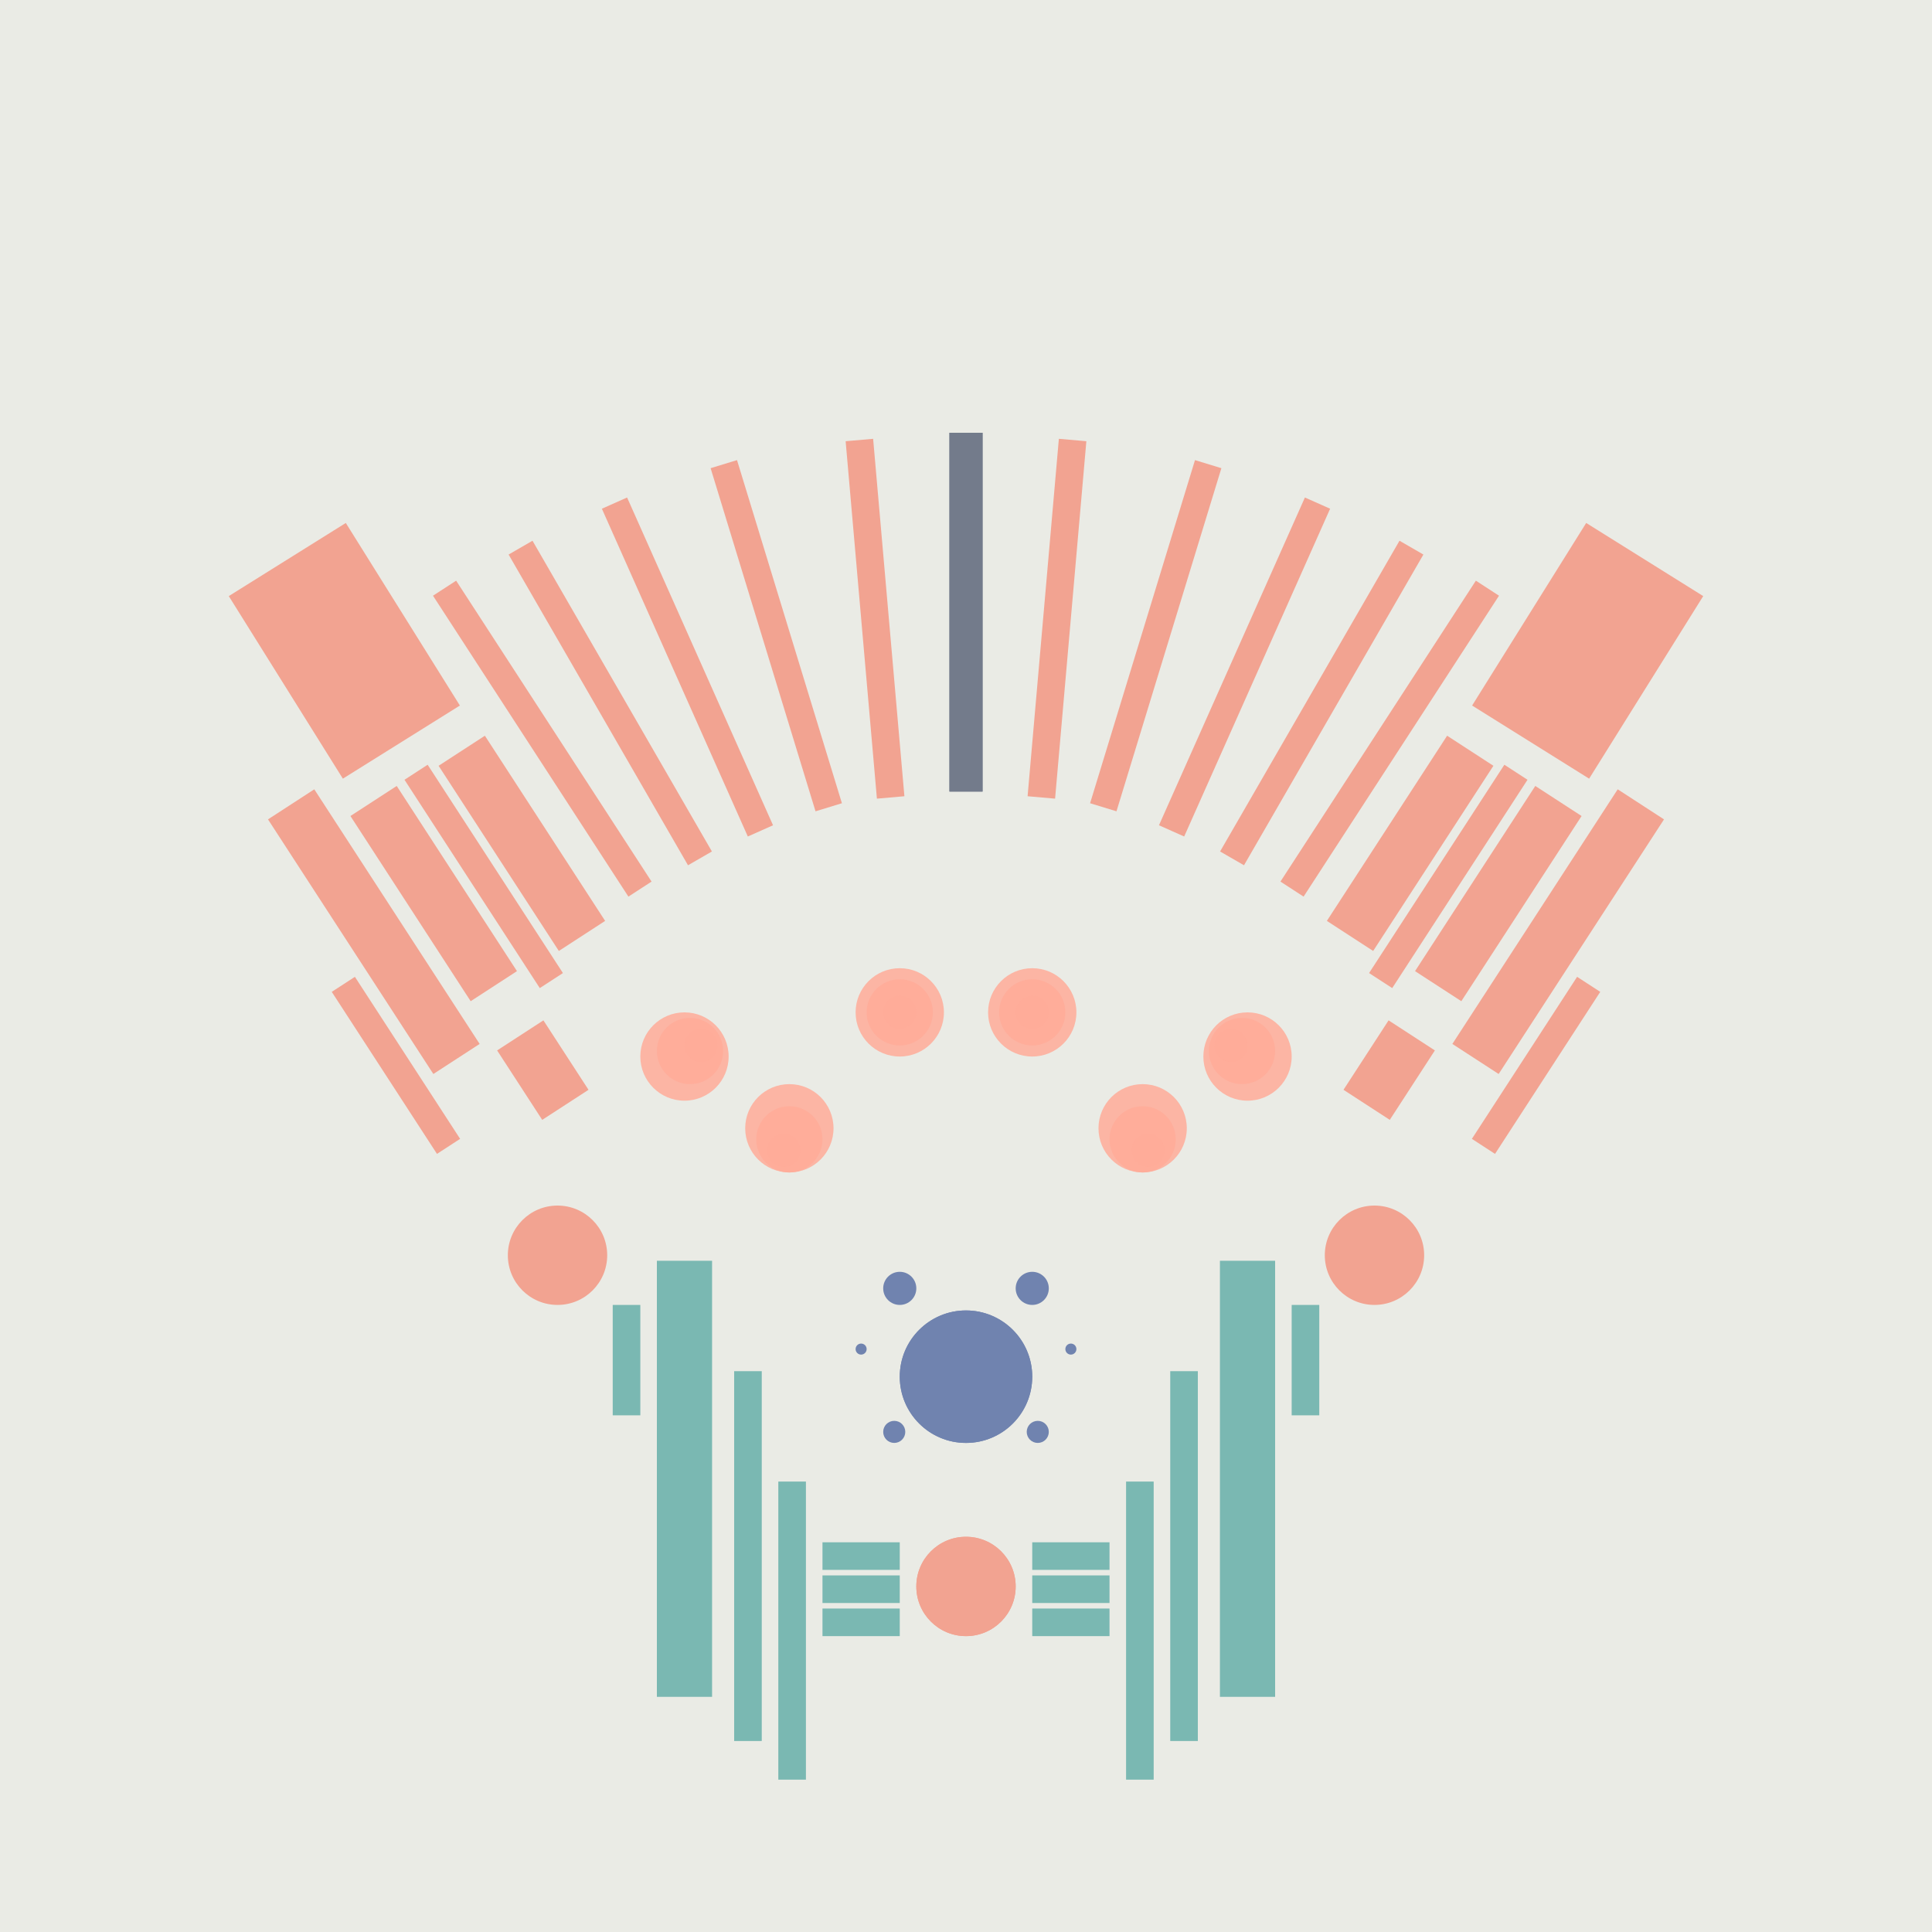 <svg xmlns='http://www.w3.org/2000/svg' preserveAspectRatio='xMinYMin meet' viewBox='0 0 350 350'> <filter id='neon' y='-2' x='-1' width='350' height='350'><feDropShadow flood-color='#8A795D' dx='0' dy='6' flood-opacity='0.65' stdDeviation='2.5' result='shadow'/><feOffset in='StrokePaint' dx='0' dy='2.4' result='offStrPnt'/><feFlood flood-color='#4A4132' flood-opacity='2' result='flood1' /><feOffset in='SourceGraphic' dx='0' dy='2' result='offFlood'/><feOffset in='SourceGraphic' dx='0' dy='9' result='offShadow'/><feComposite in='flood1' in2='offFlood' operator='in'  result='cmpFlood' /><feComposite in='shadow' in2='offShadow' operator='in' result='cmpSha' /><feGaussianBlur in='offStrPnt' stdDeviation='1' result='bStrokeP'/><feGaussianBlur in='cmpFlood' stdDeviation='0.6' result='bFlood'/><feGaussianBlur in='cmpSha' stdDeviation='0.6' result='bShadow'/><feMerge><feMergeNode in='bStrokeP'/><feMergeNode in='bshadow'/><feMergeNode in='bFlood'/><feMergeNode in='SourceGraphic'/></feMerge></filter>  <rect width='100%'  height='100%' fill='#eaebe5'/> <g filter='url(#neon)' ><rect x='111' y= '223' width='5  ' height=  '20 '  fill= '#7AB8B2' /><rect x='119' y= '215' width='10 ' height=  '79 '  fill= '#7AB8B2' /><rect x='133' y= '235' width='5  ' height=  '67 '  fill= '#7AB8B2' /><rect x='141' y= '255' width='5  ' height=  '54 '  fill= '#7AB8B2' /><rect x='149' y= '266' width='14 ' height=  '5  '  fill= '#7AB8B2' /><rect x='149' y= '272' width='14 ' height=  '5  '  fill= '#7AB8B2' /><rect x='149' y= '278' width='14 ' height=  '5  '  fill= '#7AB8B2' /><circle cx='175' cy='274' r ='9  '  fill= '#f2a391' /><circle cx='101' cy='214' r ='9  '  fill= '#f2a391' /><rect x='111' y= '223' width='5  ' height=  '20 '  fill= '#7AB8B2' transform= 'scale(-1,1) translate(-350,0)'/><rect x='119' y= '215' width='10 ' height=  '79 '  fill= '#7AB8B2' transform= 'scale(-1,1) translate(-350,0)'/><rect x='133' y= '235' width='5  ' height=  '67 '  fill= '#7AB8B2' transform= 'scale(-1,1) translate(-350,0)'/><rect x='141' y= '255' width='5  ' height=  '54 '  fill= '#7AB8B2' transform= 'scale(-1,1) translate(-350,0)'/><rect x='149' y= '266' width='14 ' height=  '5  '  fill= '#7AB8B2' transform= 'scale(-1,1) translate(-350,0)'/><rect x='149' y= '272' width='14 ' height=  '5  '  fill= '#7AB8B2' transform= 'scale(-1,1) translate(-350,0)'/><rect x='149' y= '278' width='14 ' height=  '5  '  fill= '#7AB8B2' transform= 'scale(-1,1) translate(-350,0)'/><circle cx='175' cy='274' r ='9  '  fill= '#f2a391' transform= 'scale(-1,1) translate(-350,0)'/><circle cx='101' cy='214' r ='9  '  fill= '#f2a391' transform= 'scale(-1,1) translate(-350,0)'/><rect x='172' y= '65 ' width='6  ' height=  '65 '  fill= '#737B8B' /><rect x='156' y= '66 ' width='5  ' height=  '65 '  fill= '#f2a391' transform = '  translate( 325 , 183 ) rotate ( 175)'  /><rect x='137' y= '70 ' width='5  ' height=  '65 '  fill= '#f2a391' transform = '  translate( 304 , 159 ) rotate ( 163)'  /><rect x='122' y= '75 ' width='5  ' height=  '65 '  fill= '#f2a391' transform = '  translate( 282 , 155 ) rotate ( 156)'  /><rect x='108' y= '81 ' width='5  ' height=  '65 '  fill= '#f2a391' transform = '  translate( 263 , 157 ) rotate ( 150)'  /><rect x='85 ' y= '123' width='5  ' height=  '45 '  fill= '#f2a391' transform = '  translate( -65 , 71  ) rotate ( -33)'  /><rect x='89 ' y= '119' width='10 ' height=  '40 '  fill= '#f2a391' transform = '  translate( -60 , 74  ) rotate ( -33)'  /><rect x='94 ' y= '173' width='10 ' height=  '15 '  fill= '#f2a391' transform = '  translate( -83 , 83  ) rotate ( -33)'  /><rect x='73 ' y= '129' width='10 ' height=  '40 '  fill= '#f2a391' transform = '  translate( -68 , 66  ) rotate ( -33)'  /><rect x='69 ' y= '162' width='5  ' height=  '35 '  fill= '#f2a391' transform = '  translate( -86 , 68  ) rotate ( -33)'  /><rect x='63 ' y= '128' width='10 ' height=  '55 '  fill= '#f2a391' transform = '  translate( -74 , 62  ) rotate ( -33)'  /><rect x='96 ' y= '88 ' width='5  ' height=  '65 '  fill= '#f2a391' transform = '  translate( -50 , 73  ) rotate ( -33)'  /><rect x='50 ' y= '85 ' width='25 ' height=  '39 '  fill= '#f2a391' transform = '  translate( -46 , 49  ) rotate ( -32)'  /><rect x='172' y= '65 ' width='6  ' height=  '65 '  fill= '#737B8B' transform= 'scale(-1,1) translate(-350,0)'/><rect x='156' y= '66 ' width='5  ' height=  '65 '  fill= '#f2a391' transform = ' scale(-1,1)  translate(-350,0) translate( 325 , 183 ) rotate ( 175)'  /><rect x='137' y= '70 ' width='5  ' height=  '65 '  fill= '#f2a391' transform = ' scale(-1,1)  translate(-350,0) translate( 304 , 159 ) rotate ( 163)'  /><rect x='122' y= '75 ' width='5  ' height=  '65 '  fill= '#f2a391' transform = ' scale(-1,1)  translate(-350,0) translate( 282 , 155 ) rotate ( 156)'  /><rect x='108' y= '81 ' width='5  ' height=  '65 '  fill= '#f2a391' transform = ' scale(-1,1)  translate(-350,0) translate( 263 , 157 ) rotate ( 150)'  /><rect x='85 ' y= '123' width='5  ' height=  '45 '  fill= '#f2a391' transform = ' scale(-1,1)  translate(-350,0) translate( -65 , 71  ) rotate ( -33)'  /><rect x='89 ' y= '119' width='10 ' height=  '40 '  fill= '#f2a391' transform = ' scale(-1,1)  translate(-350,0) translate( -60 , 74  ) rotate ( -33)'  /><rect x='94 ' y= '173' width='10 ' height=  '15 '  fill= '#f2a391' transform = ' scale(-1,1)  translate(-350,0) translate( -83 , 83  ) rotate ( -33)'  /><rect x='73 ' y= '129' width='10 ' height=  '40 '  fill= '#f2a391' transform = ' scale(-1,1)  translate(-350,0) translate( -68 , 66  ) rotate ( -33)'  /><rect x='69 ' y= '162' width='5  ' height=  '35 '  fill= '#f2a391' transform = ' scale(-1,1)  translate(-350,0) translate( -86 , 68  ) rotate ( -33)'  /><rect x='63 ' y= '128' width='10 ' height=  '55 '  fill= '#f2a391' transform = ' scale(-1,1)  translate(-350,0) translate( -74 , 62  ) rotate ( -33)'  /><rect x='96 ' y= '88 ' width='5  ' height=  '65 '  fill= '#f2a391' transform = ' scale(-1,1)  translate(-350,0) translate( -50 , 73  ) rotate ( -33)'  /><rect x='50 ' y= '85 ' width='25 ' height=  '39 '  fill= '#f2a391' transform = ' scale(-1,1)  translate(-350,0) translate( -46 , 49  ) rotate ( -32)'  /><circle cx='175' cy='236' r ='12 '  fill= '#7083AF' /><circle cx='163' cy='220' r ='3  '  fill= '#7083AF' /><circle cx='162' cy='246' r ='2  '  fill= '#7083AF' /><circle cx='156' cy='231' r ='1  '  fill= '#7083AF' /><circle cx='175' cy='236' r ='12 '  fill= '#7083AF' transform= 'scale(-1,1) translate(-350,0)'/><circle cx='163' cy='220' r ='3  '  fill= '#7083AF' transform= 'scale(-1,1) translate(-350,0)'/><circle cx='162' cy='246' r ='2  '  fill= '#7083AF' transform= 'scale(-1,1) translate(-350,0)'/><circle cx='156' cy='231' r ='1  '  fill= '#7083AF' transform= 'scale(-1,1) translate(-350,0)'/></g><g fill-opacity='0.85'><circle cx='163' cy='170' r ='8  '  fill= '#FFAC99' filter='url(#neon)'  /><circle cx='163' cy='170' r ='6  '  fill= '#FFAC99' filter='url(#neon)'  /><circle cx='163' cy='170' r ='3  '  fill= '#FFAC99' filter='url(#neon)'  /><circle cx='124' cy='178' r ='8  '  fill= '#FFAC99' filter='url(#neon)'  /><circle cx='125' cy='177' r ='6  '  fill= '#FFAC99' filter='url(#neon)'  /><circle cx='127' cy='176' r ='3  '  fill= '#FFAC99' filter='url(#neon)'  /><circle cx='143' cy='191' r ='8  '  fill= '#FFAC99' filter='url(#neon)'  /><circle cx='143' cy='193' r ='6  '  fill= '#FFAC99' filter='url(#neon)'  /><circle cx='142' cy='195' r ='3  '  fill= '#FFAC99' filter='url(#neon)'  /><circle cx='163' cy='170' r ='8  '  fill= '#FFAC99' filter='url(#neon)'  transform= 'scale(-1,1) translate(-350,0)'/><circle cx='163' cy='170' r ='6  '  fill= '#FFAC99' filter='url(#neon)'  transform= 'scale(-1,1) translate(-350,0)'/><circle cx='163' cy='170' r ='3  '  fill= '#FFAC99' filter='url(#neon)'  transform= 'scale(-1,1) translate(-350,0)'/><circle cx='124' cy='178' r ='8  '  fill= '#FFAC99' filter='url(#neon)'  transform= 'scale(-1,1) translate(-350,0)'/><circle cx='125' cy='177' r ='6  '  fill= '#FFAC99' filter='url(#neon)'  transform= 'scale(-1,1) translate(-350,0)'/><circle cx='127' cy='176' r ='3  '  fill= '#FFAC99' filter='url(#neon)'  transform= 'scale(-1,1) translate(-350,0)'/><circle cx='143' cy='191' r ='8  '  fill= '#FFAC99' filter='url(#neon)'  transform= 'scale(-1,1) translate(-350,0)'/><circle cx='143' cy='193' r ='6  '  fill= '#FFAC99' filter='url(#neon)'  transform= 'scale(-1,1) translate(-350,0)'/><circle cx='142' cy='195' r ='3  '  fill= '#FFAC99' filter='url(#neon)'  transform= 'scale(-1,1) translate(-350,0)'/></g></svg>